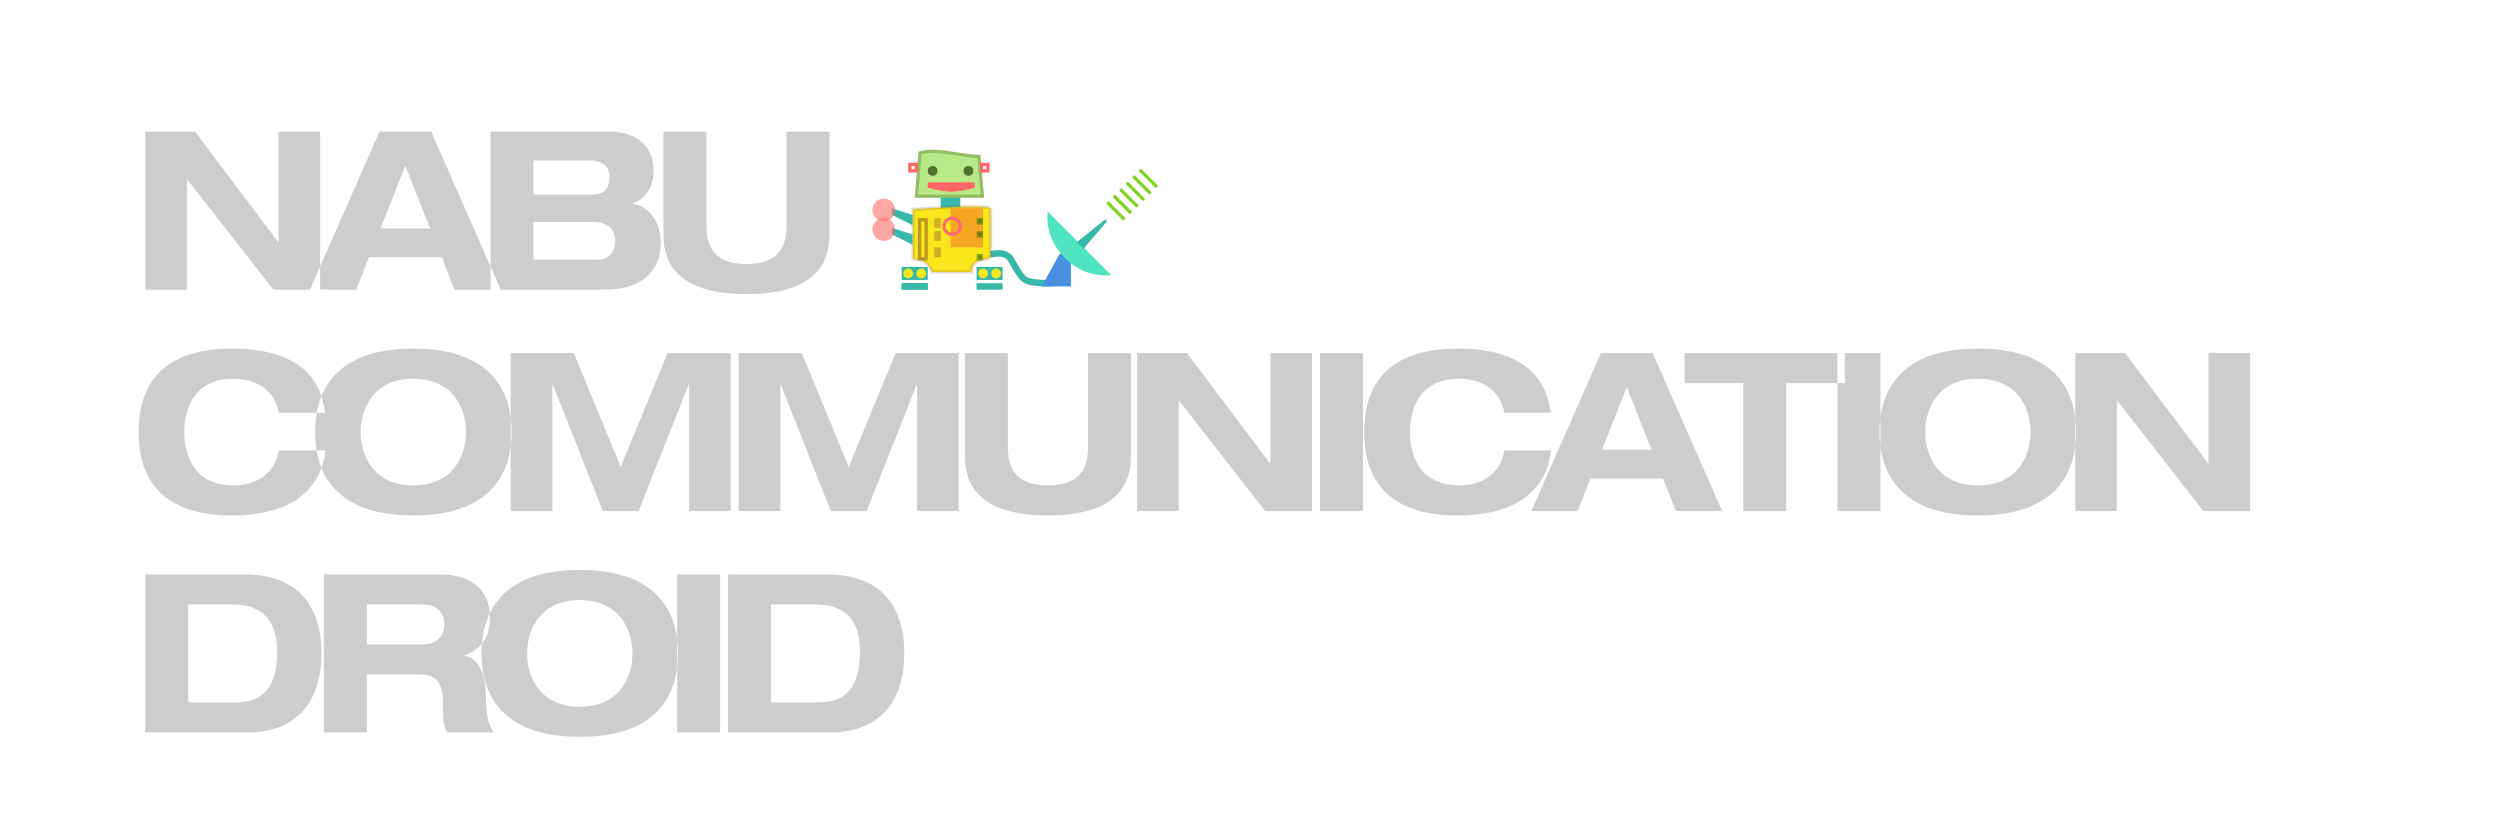 <?xml version="1.0" encoding="UTF-8"?>
<svg width="768px" height="255px" viewBox="0 0 768 255" version="1.1" xmlns="http://www.w3.org/2000/svg" xmlns:xlink="http://www.w3.org/1999/xlink">
    <!-- Generator: Sketch 52.6 (67491) - http://www.bohemiancoding.com/sketch -->
    <title>Tablet Portrait</title>
    <desc>Created with Sketch.</desc>
    <g id="Tablet-Portrait" stroke="none" stroke-width="1" fill="none" fill-rule="evenodd">
        <path d="M85.56,74.312 L85.56,40.448 L98.344,40.448 L98.344,89 L83.996,89 L57.544,55.136 L57.408,55.136 L57.408,89 L44.624,89 L44.624,40.448 L59.924,40.448 L85.424,74.312 L85.56,74.312 Z M132.14,70.164 L124.524,50.92 L116.908,70.164 L132.14,70.164 Z M139.62,89 L135.676,79.004 L113.372,79.004 L109.428,89 L95.216,89 L116.568,40.448 L132.48,40.448 L153.832,89 L139.62,89 Z M163.896,68.192 L163.896,79.752 L183.344,79.752 C187.424,79.752 188.988,77.1 188.988,74.04 C188.988,70.232 186.608,68.192 181.984,68.192 L163.896,68.192 Z M150.704,89 L150.704,40.448 L187.152,40.448 C194.224,40.448 200.82,43.712 200.82,52.688 C200.82,56.428 198.916,60.984 194.36,62.412 L194.36,62.548 C200.004,63.5 202.996,69.076 202.996,74.312 C202.996,80.772 200.004,89 185.316,89 L150.704,89 Z M163.896,49.288 L163.896,59.76 L182.256,59.76 C185.316,59.76 187.22,58.128 187.22,54.524 C187.22,51.464 185.86,49.288 180.42,49.288 L163.896,49.288 Z M203.812,71.592 L203.812,40.448 L217.004,40.448 L217.004,68.328 C217.004,73.088 217.208,81.112 229.312,81.112 C241.416,81.112 241.62,73.088 241.62,68.328 L241.62,40.448 L254.812,40.448 L254.812,71.592 C254.812,77.032 254.132,90.36 229.312,90.36 C204.492,90.36 203.812,77.032 203.812,71.592 Z M99.84,126.808 L85.628,126.808 C84.404,119.804 78.624,116.336 71.756,116.336 C59.244,116.336 56.592,126.128 56.592,132.724 C56.592,139.32 59.244,149.112 71.756,149.112 C78.148,149.112 84.336,146.052 85.628,138.368 L99.976,138.368 C98.344,152.512 86.716,158.36 71.28,158.36 C53.6,158.36 42.584,150.744 42.584,132.724 C42.584,114.704 53.6,107.088 71.28,107.088 C82.976,107.088 97.868,110.08 99.84,126.808 Z M96.78,132.724 C96.78,122.592 100.86,107.088 126.972,107.088 C153.084,107.088 157.164,122.592 157.164,132.724 C157.164,142.856 153.084,158.36 126.972,158.36 C100.86,158.36 96.78,142.856 96.78,132.724 Z M110.788,132.724 C110.788,140.272 115.004,149.112 126.972,149.112 C138.94,149.112 143.156,140.272 143.156,132.724 C143.156,125.176 138.94,116.336 126.972,116.336 C115.004,116.336 110.788,125.176 110.788,132.724 Z M190.688,143.4 L205.104,108.448 L224.484,108.448 L224.484,157 L211.7,157 L211.7,118.104 L211.564,118.104 L196.196,157 L185.18,157 L169.812,118.104 L169.676,118.104 L169.676,157 L156.892,157 L156.892,108.448 L176.272,108.448 L190.688,143.4 Z M260.728,143.4 L275.144,108.448 L294.524,108.448 L294.524,157 L281.74,157 L281.74,118.104 L281.604,118.104 L266.236,157 L255.22,157 L239.852,118.104 L239.716,118.104 L239.716,157 L226.932,157 L226.932,108.448 L246.312,108.448 L260.728,143.4 Z M296.428,139.592 L296.428,108.448 L309.62,108.448 L309.62,136.328 C309.62,141.088 309.824,149.112 321.928,149.112 C334.032,149.112 334.236,141.088 334.236,136.328 L334.236,108.448 L347.428,108.448 L347.428,139.592 C347.428,145.032 346.748,158.36 321.928,158.36 C297.108,158.36 296.428,145.032 296.428,139.592 Z M390.268,142.312 L390.268,108.448 L403.052,108.448 L403.052,157 L388.704,157 L362.252,123.136 L362.116,123.136 L362.116,157 L349.332,157 L349.332,108.448 L364.632,108.448 L390.132,142.312 L390.268,142.312 Z M405.5,157 L405.5,108.448 L418.692,108.448 L418.692,157 L405.5,157 Z M476.356,126.808 L462.144,126.808 C460.92,119.804 455.14,116.336 448.272,116.336 C435.76,116.336 433.108,126.128 433.108,132.724 C433.108,139.32 435.76,149.112 448.272,149.112 C454.664,149.112 460.852,146.052 462.144,138.368 L476.492,138.368 C474.86,152.512 463.232,158.36 447.796,158.36 C430.116,158.36 419.1,150.744 419.1,132.724 C419.1,114.704 430.116,107.088 447.796,107.088 C459.492,107.088 474.384,110.08 476.356,126.808 Z M507.364,138.164 L499.748,118.92 L492.132,138.164 L507.364,138.164 Z M514.844,157 L510.9,147.004 L488.596,147.004 L484.652,157 L470.44,157 L491.792,108.448 L507.704,108.448 L529.056,157 L514.844,157 Z M535.516,157 L535.516,117.696 L517.496,117.696 L517.496,108.448 L566.728,108.448 L566.728,117.696 L548.708,117.696 L548.708,157 L535.516,157 Z M564.484,157 L564.484,108.448 L577.676,108.448 L577.676,157 L564.484,157 Z M577.404,132.724 C577.404,122.592 581.484,107.088 607.596,107.088 C633.708,107.088 637.788,122.592 637.788,132.724 C637.788,142.856 633.708,158.36 607.596,158.36 C581.484,158.36 577.404,142.856 577.404,132.724 Z M591.412,132.724 C591.412,140.272 595.628,149.112 607.596,149.112 C619.564,149.112 623.78,140.272 623.78,132.724 C623.78,125.176 619.564,116.336 607.596,116.336 C595.628,116.336 591.412,125.176 591.412,132.724 Z M678.452,142.312 L678.452,108.448 L691.236,108.448 L691.236,157 L676.888,157 L650.436,123.136 L650.3,123.136 L650.3,157 L637.516,157 L637.516,108.448 L652.816,108.448 L678.316,142.312 L678.452,142.312 Z M57.816,185.696 L57.816,215.752 L72.504,215.752 C81.208,215.752 85.152,210.516 85.152,200.248 C85.152,191.272 81.344,185.696 71.28,185.696 L57.816,185.696 Z M44.624,225 L44.624,176.448 L74.884,176.448 C91.544,176.448 98.752,186.104 98.752,200.724 C98.752,215.344 91.272,225 76.04,225 L44.624,225 Z M112.692,185.696 L112.692,197.936 L130.168,197.936 C133.092,197.936 136.492,196.304 136.492,191.748 C136.492,186.92 132.684,185.696 129.488,185.696 L112.692,185.696 Z M99.5,225 L99.5,176.448 L134.792,176.448 C148.256,176.448 150.5,184.676 150.5,189.64 C150.5,195.556 148.12,199.364 142.612,201.336 L142.612,201.472 C148.392,202.356 149.276,209.7 149.276,214.46 C149.276,216.84 149.48,222.552 151.792,225 L137.376,225 C136.152,222.756 136.084,220.784 136.084,215.684 C136.084,208.884 133.16,207.184 129.08,207.184 L112.692,207.184 L112.692,225 L99.5,225 Z M147.916,200.724 C147.916,190.592 151.996,175.088 178.108,175.088 C204.22,175.088 208.3,190.592 208.3,200.724 C208.3,210.856 204.22,226.36 178.108,226.36 C151.996,226.36 147.916,210.856 147.916,200.724 Z M161.924,200.724 C161.924,208.272 166.14,217.112 178.108,217.112 C190.076,217.112 194.292,208.272 194.292,200.724 C194.292,193.176 190.076,184.336 178.108,184.336 C166.14,184.336 161.924,193.176 161.924,200.724 Z M208.028,225 L208.028,176.448 L221.22,176.448 L221.22,225 L208.028,225 Z M236.86,185.696 L236.86,215.752 L251.548,215.752 C260.252,215.752 264.196,210.516 264.196,200.248 C264.196,191.272 260.388,185.696 250.324,185.696 L236.86,185.696 Z M223.668,225 L223.668,176.448 L253.928,176.448 C270.588,176.448 277.796,186.104 277.796,200.724 C277.796,215.344 270.316,225 255.084,225 L223.668,225 Z" id="NABU-COMMUNICATION-D" fill-opacity="0.899" fill="#C8C8C8"></path>
        <g id="droid" transform="translate(268, 46)" fill-rule="nonzero">
            <rect id="Rectangle" stroke="#36B8AA" x="9.5" y="41.5" width="7" height="1"></rect>
            <rect id="Rectangle" stroke="#36B8AA" x="9.5" y="41.5" width="7" height="1"></rect>
            <rect id="Rectangle" stroke="#36B8AA" x="32.5" y="41.5" width="7" height="1"></rect>
            <path d="M37,32 C39.24,31.573 40.907,31.907 42,33 C43,34 45.045,38.874 47,40 C48.114,40.642 50.448,40.976 54,41" id="Line-3" stroke="#36B8AA" stroke-width="2" stroke-linecap="square"></path>
            <polygon id="Rectangle" fill="#4A90E2" points="57.5 32 61 32 61 42 52 42"></polygon>
            <rect id="Rectangle" fill="#36B8AA" x="21" y="14" width="6" height="4"></rect>
            <path d="M14.653,0.945 L13.543,14.294 C18.734,14.294 18.89,14.294 23.67,14.294 C28.448,14.294 28.605,14.294 33.794,14.294 L32.73,2.058 C31.398,2.073 28.665,1.744 24.456,1.07 C19.956,0.35 16.679,0.316 14.653,0.945 Z" id="Rectangle" stroke="#93BE67" fill="#B8E986"></path>
            <circle id="Oval" fill="#4E712C" cx="18.5" cy="6.5" r="1.5"></circle>
            <circle id="Oval" fill="#4E712C" cx="29.5" cy="6.5" r="1.5"></circle>
            <path d="M17,10 C20.14,10 22.543,10 24.209,10 C25.875,10 28.278,10 31.418,10 L31.418,11.73 C28.278,12.499 25.875,12.884 24.209,12.884 C22.543,12.884 20.14,12.499 17,11.73 L17,10 Z" id="Rectangle" fill="#FF6666"></path>
            <path d="M12.5,18.332 L12.5,33.53 C14.217,33.66 15.478,34.007 16.293,34.595 C17.115,35.188 17.793,36.175 18.343,37.551 C23.96,37.551 24.033,37.551 27.75,37.551 C29.24,37.551 29.24,37.551 30.188,37.551 C30.284,37.551 30.355,37.551 30.413,37.551 C30.399,37.355 30.399,37.138 30.42,36.906 C30.502,35.995 30.9,35.184 31.705,34.596 C32.216,34.223 32.931,33.964 34.023,33.689 C34.27,33.626 35.175,33.413 35.366,33.364 C35.771,33.262 36.042,33.178 36.22,33.097 C36.285,33.067 36.297,33.063 36.299,33.12 C36.299,26.785 36.299,26.775 36.299,22.439 C36.299,19.157 36.299,19.123 36.299,17.904 C36.301,17.977 36.297,17.981 36.219,17.948 C36.008,17.859 35.658,17.778 35.18,17.711 C34.175,17.571 32.645,17.5 30.6,17.5 C26.558,17.5 20.524,17.777 12.5,18.332 Z" id="Rectangle" stroke-opacity="0.226" stroke="#8B572A" fill="#F8E71C"></path>
            <rect id="Rectangle" fill="#36B8AA" x="9" y="36" width="8" height="4"></rect>
            <rect id="Rectangle" fill="#36B8AA" x="32" y="36" width="8" height="4"></rect>
            <rect id="Rectangle" stroke="#8C5725" opacity="0.547" x="14.5" y="21.5" width="2" height="12"></rect>
            <rect id="Rectangle" fill-opacity="0.396" fill="#8B572A" x="19" y="21" width="2" height="3"></rect>
            <rect id="Rectangle" fill-opacity="0.396" fill="#8B572A" x="19" y="25" width="2" height="3"></rect>
            <rect id="Rectangle" fill-opacity="0.396" fill="#8B572A" x="19" y="30" width="2" height="3"></rect>
            <rect id="Rectangle" fill="#F5A623" x="24" y="18" width="10" height="12"></rect>
            <rect id="Rectangle" stroke="#417505" fill="#417505" opacity="0.544" x="32.5" y="21.5" width="1" height="1"></rect>
            <rect id="Rectangle" stroke="#417505" fill="#417505" opacity="0.544" x="32.5" y="25.5" width="1" height="1"></rect>
            <rect id="Rectangle" stroke="#417505" fill="#417505" opacity="0.544" x="32.5" y="32.5" width="1" height="1"></rect>
            <circle id="Oval" stroke="#FC6B6B" cx="24.5" cy="23.5" r="2.5"></circle>
            <circle id="Oval" stroke="#F8E71C" fill="#F8E71C" cx="11" cy="38" r="1"></circle>
            <circle id="Oval" stroke="#F8E71C" fill="#F8E71C" cx="15" cy="38" r="1"></circle>
            <circle id="Oval" stroke="#F8E71C" fill="#F8E71C" cx="34" cy="38" r="1"></circle>
            <circle id="Oval" stroke="#F8E71C" fill="#F8E71C" cx="38" cy="38" r="1"></circle>
            <path d="M64.572,17.152 L64.572,44.835 C60.342,41.286 58.228,36.672 58.228,30.993 C58.228,25.315 60.342,20.701 64.572,17.152 Z" id="Rectangle" fill="#50E3C2" transform="translate(61.4, 30.993) rotate(-45) translate(-61.4, -30.993) "></path>
            <polygon id="Rectangle" fill="#36B8AA" transform="translate(67.768, 25.489) rotate(-45) translate(-67.768, -25.489) " points="62.255 24.048 73.282 25.242 73.282 26.058 62.255 26.931"></polygon>
            <polygon id="Rectangle" fill="#36B8AA" points="6 18 12.344 20.019 12.344 23.191 6 20.019"></polygon>
            <g id="signal" transform="translate(72, 6)" stroke="#7ED321" stroke-linecap="square">
                <path d="M0.5,10.5 L5.098,15.098" id="Line-2"></path>
                <path d="M2.5,8.5 L7.098,13.098" id="Line-2"></path>
                <path d="M4.5,6.5 L9.098,11.098" id="Line-2"></path>
                <path d="M6.5,4.5 L11.098,9.098" id="Line-2"></path>
                <path d="M8.5,2.5 L13.098,7.098" id="Line-2"></path>
                <path d="M10.5,0.5 L15.098,5.098" id="Line-2"></path>
            </g>
            <polygon id="Rectangle" fill="#36B8AA" points="6 24 12.344 26.019 12.344 29.191 6 26.019"></polygon>
            <circle id="Oval" fill="#FF6666" opacity="0.576" cx="3.5" cy="18.5" r="3.5"></circle>
            <circle id="Oval" fill="#FF6666" opacity="0.576" cx="3.5" cy="24.5" r="3.5"></circle>
            <rect id="Rectangle" stroke="#FF6666" x="11.5" y="4.5" width="2" height="2"></rect>
            <rect id="Rectangle" stroke="#FF6666" x="33.5" y="4.5" width="2" height="2"></rect>
        </g>
        <g id="Group" transform="translate(354.263, 216.043) rotate(-45) translate(-354.263, -216.043) translate(345.263, 202.043)"></g>
    </g>
</svg>